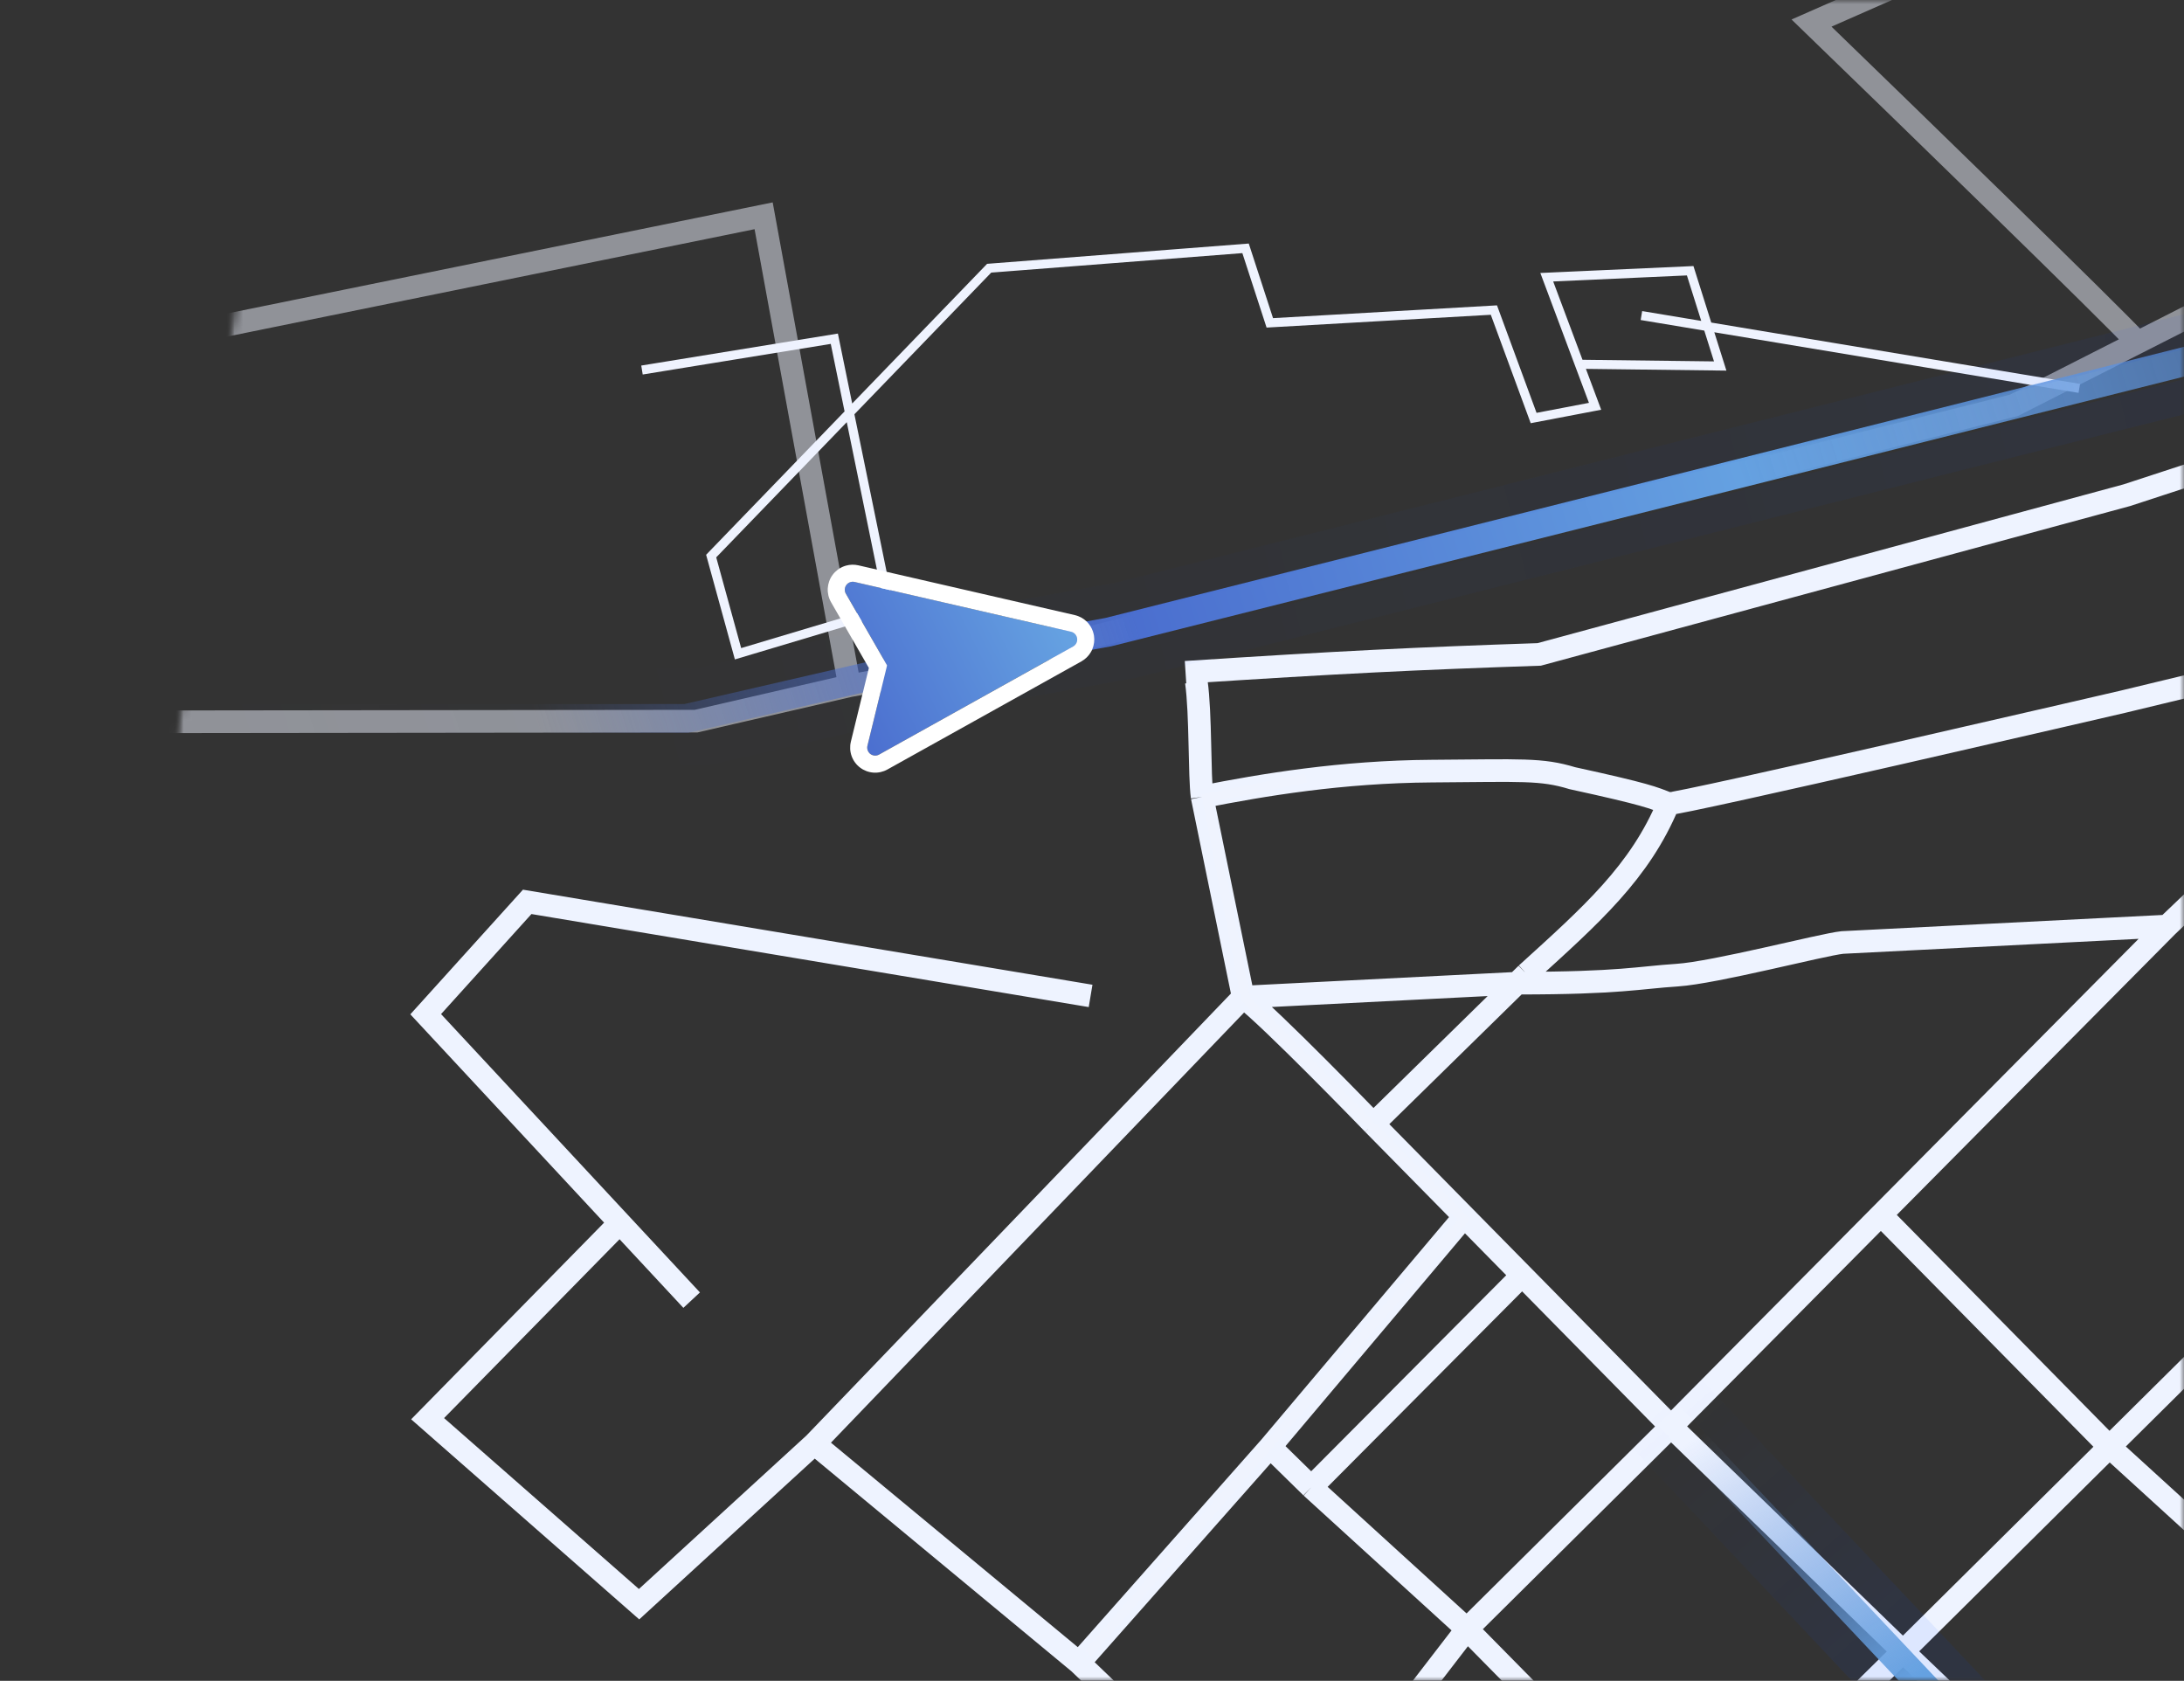 <?xml version="1.0" encoding="UTF-8"?> <svg xmlns="http://www.w3.org/2000/svg" width="256" height="197" viewBox="0 0 256 197" fill="none"><rect x="0" y="0" width="256" height="197" fill="#333333" stroke="none"/><g clip-path="url(#clip0_751_220)"><mask id="mask0_751_220" style="mask-type:luminance" maskUnits="userSpaceOnUse" x="0" y="0" width="256" height="197"><path d="M256 0H0V197H256V0Z" fill="white"></path></mask><g mask="url(#mask0_751_220)"><mask id="mask1_751_220" style="mask-type:luminance" maskUnits="userSpaceOnUse" x="7" y="-67" width="316" height="291"><path d="M322.149 -28.719L41.117 -66.312L7.44 185.445L288.472 223.038L322.149 -28.719Z" fill="white"></path></mask><g mask="url(#mask1_751_220)"><mask id="mask2_751_220" style="mask-type:luminance" maskUnits="userSpaceOnUse" x="7" y="-213" width="335" height="437"><path d="M341.734 -175.087L60.702 -212.68L7.445 185.448L288.477 223.042L341.734 -175.087Z" fill="white"></path></mask><g mask="url(#mask2_751_220)"><path d="M75.25 43.369L97.797 39.701L104.263 71.311L86.508 76.622L83.361 65.173L115.946 31.435L146 29.105L148.842 37.84L175.109 36.341L179.766 48.994L186.968 47.619L185.125 42.693M185.125 42.693L181.306 32.491L198.116 31.732L201.635 42.897L185.125 42.693ZM192.401 36.983L243.726 45.52" stroke="#EFF3FE" stroke-width="1.062"></path><path d="M140.229 79.918C140.761 83.637 140.571 90.956 140.91 93.398M140.91 93.398C148.035 91.989 157.232 90.447 167.82 90.377C178.408 90.305 180.662 90.099 184.292 91.202C193.088 93.126 193.716 93.463 195.558 94.188M140.91 93.398L145.723 116.863M195.558 94.188C196.534 94.376 248.837 82.245 248.837 82.245L289.895 72.344L299.777 71.843M195.558 94.188C192.215 102.219 186.553 107.21 178.929 114.136M145.723 116.863L178.019 115.228M145.723 116.863C148.735 119.081 160.973 131.738 160.973 131.738M145.723 116.863L95.455 169.195M299.777 71.843L305.745 60.872M299.777 71.843L309.658 71.343L305.745 60.872M178.929 114.136L178.019 115.228M178.929 114.136L160.973 131.738M178.019 115.228C189.832 115.224 192.109 114.58 196.576 114.29C201.043 113.998 213.529 110.721 215.953 110.463L246.32 108.927L254.033 108.537M160.973 131.738L171.642 142.578M95.455 169.195L126.476 194.89M95.455 169.195L74.909 188.016L50.123 166.274L72.647 143.322M305.745 60.872L290.424 44.578L249.303 58.038L180.417 76.699C166.002 77.186 157.103 77.613 138.964 78.797M329.834 92.845L323.271 82.508L316.464 76.926M254.033 108.537L261.64 101.275L277.871 102.114L294.385 122.852L269.182 147.837L247.255 169.573M254.033 108.537L220.469 142.386M247.255 169.573L223.059 193.557M247.255 169.573L220.469 142.386M247.255 169.573L274.392 194.315L261.909 230.711M220.469 142.386L195.871 167.195M223.059 193.557L195.871 167.195M223.059 193.557L261.909 230.711M223.059 193.557L198.432 217.801M261.909 230.711L231.571 251.925L198.432 217.801M195.871 167.195L171.942 190.929M195.871 167.195L178.422 149.466M171.642 142.578L178.422 149.466M171.642 142.578L148.874 169.574M126.476 194.89L150.857 218.313M126.476 194.89L148.874 169.574M72.647 143.322L49.898 118.868L61.797 105.7L127.835 116.723M72.647 143.322L81.073 152.379M178.422 149.466L153.704 174.308M148.874 169.574L153.704 174.308M171.942 190.929L198.432 217.801M171.942 190.929L153.704 174.308M171.942 190.929L150.857 218.313M198.432 217.801L174.648 244.373M150.857 218.313L174.648 244.373M174.648 244.373L181.719 250.417" stroke="#EEF3FF" stroke-width="2.654"></path><path d="M127.562 193.767L171.606 142.933L146.028 117.092L141.455 93.533L153.075 91.203" stroke="#EFF3FE" stroke-width="1.062"></path><path d="M99.581 80.373L81.587 84.521L0.273 84.618L7.268 42.039L89.51 25.29L99.581 80.373ZM99.581 80.373L120.349 76.595L236.061 47.509L250.567 40.139M250.567 40.139L295.896 17.112L266.064 -20.957L212.34 2.703C223.653 13.648 247.137 36.46 250.567 40.139Z" stroke="#EFF3FE" stroke-opacity="0.5" stroke-width="2.654"></path><path d="M354.783 -0.338L278.229 38.553L130.327 75.731L130.273 75.744L130.218 75.754L103.735 80.571L80.812 85.856L80.625 85.9L-23.371 86.023L-23.375 82.635L80.236 82.511L103.021 77.258L103.06 77.25L103.099 77.243L129.557 72.43L277.036 35.358L353.249 -3.359L354.783 -0.338Z" fill="url(#paint0_linear_751_220)"></path><path d="M357.153 -4.501L358.687 -1.48L359.592 0.303L357.809 1.209L281.255 40.1L281.055 40.202L280.837 40.256L132.935 77.433L132.931 77.435L132.877 77.448L132.817 77.463L132.758 77.474L132.702 77.484L132.695 77.486L106.255 82.294L83.382 87.569L83.381 87.568L83.202 87.611L82.978 87.664L82.747 87.665L-21.249 87.787L-23.249 87.79L-23.252 85.789L-23.256 82.401L-23.258 80.401L-21.257 80.399L82.128 80.274L104.691 75.073L104.705 75.07L104.743 75.061L104.796 75.05L104.85 75.041L104.862 75.039L131.265 70.235L278.448 33.237L354.464 -5.379L356.247 -6.285L357.153 -4.501Z" stroke="url(#paint1_linear_751_220)" stroke-opacity="0.07" stroke-width="4"></path><path d="M196.763 164.684L255.667 227.16L333.051 358.571L333.079 358.619L333.105 358.67L345.195 382.719L356.732 403.22L356.827 403.387L386.277 503.126L383.028 504.085L353.685 404.716L342.219 384.338L342.2 384.303L342.182 384.267L330.102 360.241L252.938 229.206L194.297 167.007L196.763 164.684Z" fill="url(#paint2_linear_751_220)"></path><path d="M192.925 165.551L195.391 163.227L196.847 161.855L198.218 163.311L257.123 225.787L257.276 225.951L257.39 226.144L334.774 357.556L334.777 357.559L334.805 357.607L334.836 357.66L334.863 357.714L334.888 357.764L334.892 357.771L346.963 381.781L358.475 402.238L358.474 402.239L358.566 402.399L358.68 402.598L358.745 402.82L388.195 502.559L388.762 504.477L386.843 505.044L383.594 506.003L381.676 506.569L381.109 504.651L351.829 405.498L340.476 385.318L340.469 385.306L340.45 385.271L340.424 385.224L340.4 385.174L340.395 385.164L328.339 361.188L251.33 230.416L192.841 168.378L191.469 166.922L192.925 165.551Z" stroke="url(#paint3_linear_751_220)" stroke-opacity="0.07" stroke-width="4"></path></g></g><path d="M126.256 74.817C126.283 75.004 126.252 75.195 126.168 75.364C126.084 75.534 125.95 75.673 125.785 75.765L103.042 88.437C102.883 88.525 102.701 88.566 102.52 88.553C102.338 88.54 102.164 88.474 102.019 88.364C101.875 88.253 101.765 88.103 101.705 87.931C101.644 87.759 101.635 87.574 101.679 87.397L103.979 77.983L99.147 69.579C99.057 69.421 99.014 69.241 99.025 69.059C99.036 68.878 99.099 68.704 99.207 68.558C99.315 68.412 99.464 68.301 99.634 68.238C99.804 68.175 99.99 68.163 100.167 68.203L125.54 74.038C125.723 74.08 125.89 74.177 126.018 74.316C126.145 74.455 126.23 74.63 126.256 74.817Z" fill="url(#paint4_linear_751_220)"></path><path d="M127.335 72.808L127.491 72.966L127.633 73.133C127.905 73.477 128.099 73.882 128.196 74.317L128.237 74.538V74.54C128.31 75.055 128.244 75.577 128.05 76.056L127.959 76.259L127.853 76.453C127.589 76.896 127.212 77.262 126.759 77.514V77.516L104.015 90.188C103.516 90.466 102.946 90.593 102.376 90.552C101.806 90.511 101.26 90.304 100.806 89.957C100.351 89.611 100.008 89.138 99.818 88.599C99.629 88.061 99.6 87.479 99.736 86.925L99.735 86.926L101.846 78.29L97.413 70.579L97.412 70.577C97.128 70.082 96.995 69.515 97.028 68.946C97.062 68.377 97.26 67.829 97.6 67.371C97.939 66.913 98.405 66.563 98.94 66.366L99.143 66.298C99.62 66.161 100.126 66.147 100.612 66.258L100.614 66.258L125.988 72.092L125.989 72.093C126.494 72.209 126.958 72.456 127.335 72.808ZM126.018 74.32C125.891 74.181 125.724 74.084 125.54 74.041L100.166 68.206C99.989 68.166 99.804 68.179 99.634 68.242C99.463 68.305 99.315 68.416 99.207 68.562C99.099 68.707 99.035 68.882 99.025 69.063C99.014 69.244 99.056 69.425 99.147 69.583L103.979 77.986L101.678 87.401C101.635 87.578 101.644 87.763 101.705 87.935C101.75 88.064 101.823 88.181 101.917 88.278L102.019 88.367C102.163 88.478 102.338 88.543 102.519 88.556C102.701 88.569 102.882 88.529 103.041 88.44L125.785 75.769C125.95 75.677 126.084 75.537 126.168 75.368C126.252 75.199 126.283 75.007 126.257 74.82C126.23 74.634 126.146 74.459 126.018 74.32Z" fill="white"></path></g></g><defs><linearGradient id="paint0_linear_751_220" x1="26.29" y1="113.219" x2="342.632" y2="12.024" gradientUnits="userSpaceOnUse"><stop offset="0.019" stop-color="#4B6ECF" stop-opacity="0"></stop><stop offset="0.131" stop-color="#4B6FCF" stop-opacity="0.018"></stop><stop offset="0.344" stop-color="#4B6FCF"></stop><stop offset="0.562" stop-color="#65A1E1"></stop><stop offset="0.847" stop-color="#5887D8" stop-opacity="0.5"></stop></linearGradient><linearGradient id="paint1_linear_751_220" x1="73.418" y1="94.307" x2="324.808" y2="32.024" gradientUnits="userSpaceOnUse"><stop stop-color="#0044FF" stop-opacity="0"></stop><stop offset="1" stop-color="#0044FF"></stop></linearGradient><linearGradient id="paint2_linear_751_220" x1="398.361" y1="447.811" x2="204.505" y2="160.004" gradientUnits="userSpaceOnUse"><stop offset="0.019" stop-color="#4B6ECF" stop-opacity="0"></stop><stop offset="0.131" stop-color="#4B6FCF" stop-opacity="0.018"></stop><stop offset="0.344" stop-color="#4B6FCF"></stop><stop offset="0.88" stop-color="#65A1E1"></stop><stop offset="0.989" stop-color="#5887D8" stop-opacity="0"></stop></linearGradient><linearGradient id="paint3_linear_751_220" x1="188.505" y1="169.503" x2="213.005" y2="197.003" gradientUnits="userSpaceOnUse"><stop stop-color="#0044FF" stop-opacity="0"></stop><stop offset="1" stop-color="#0044FF"></stop></linearGradient><linearGradient id="paint4_linear_751_220" x1="125.292" y1="75.35" x2="100.969" y2="87.575" gradientUnits="userSpaceOnUse"><stop stop-color="#65A1E1"></stop><stop offset="1" stop-color="#4B6ECF"></stop></linearGradient><clipPath id="clip0_751_220"><rect width="256" height="197" fill="white"></rect></clipPath></defs></svg> 